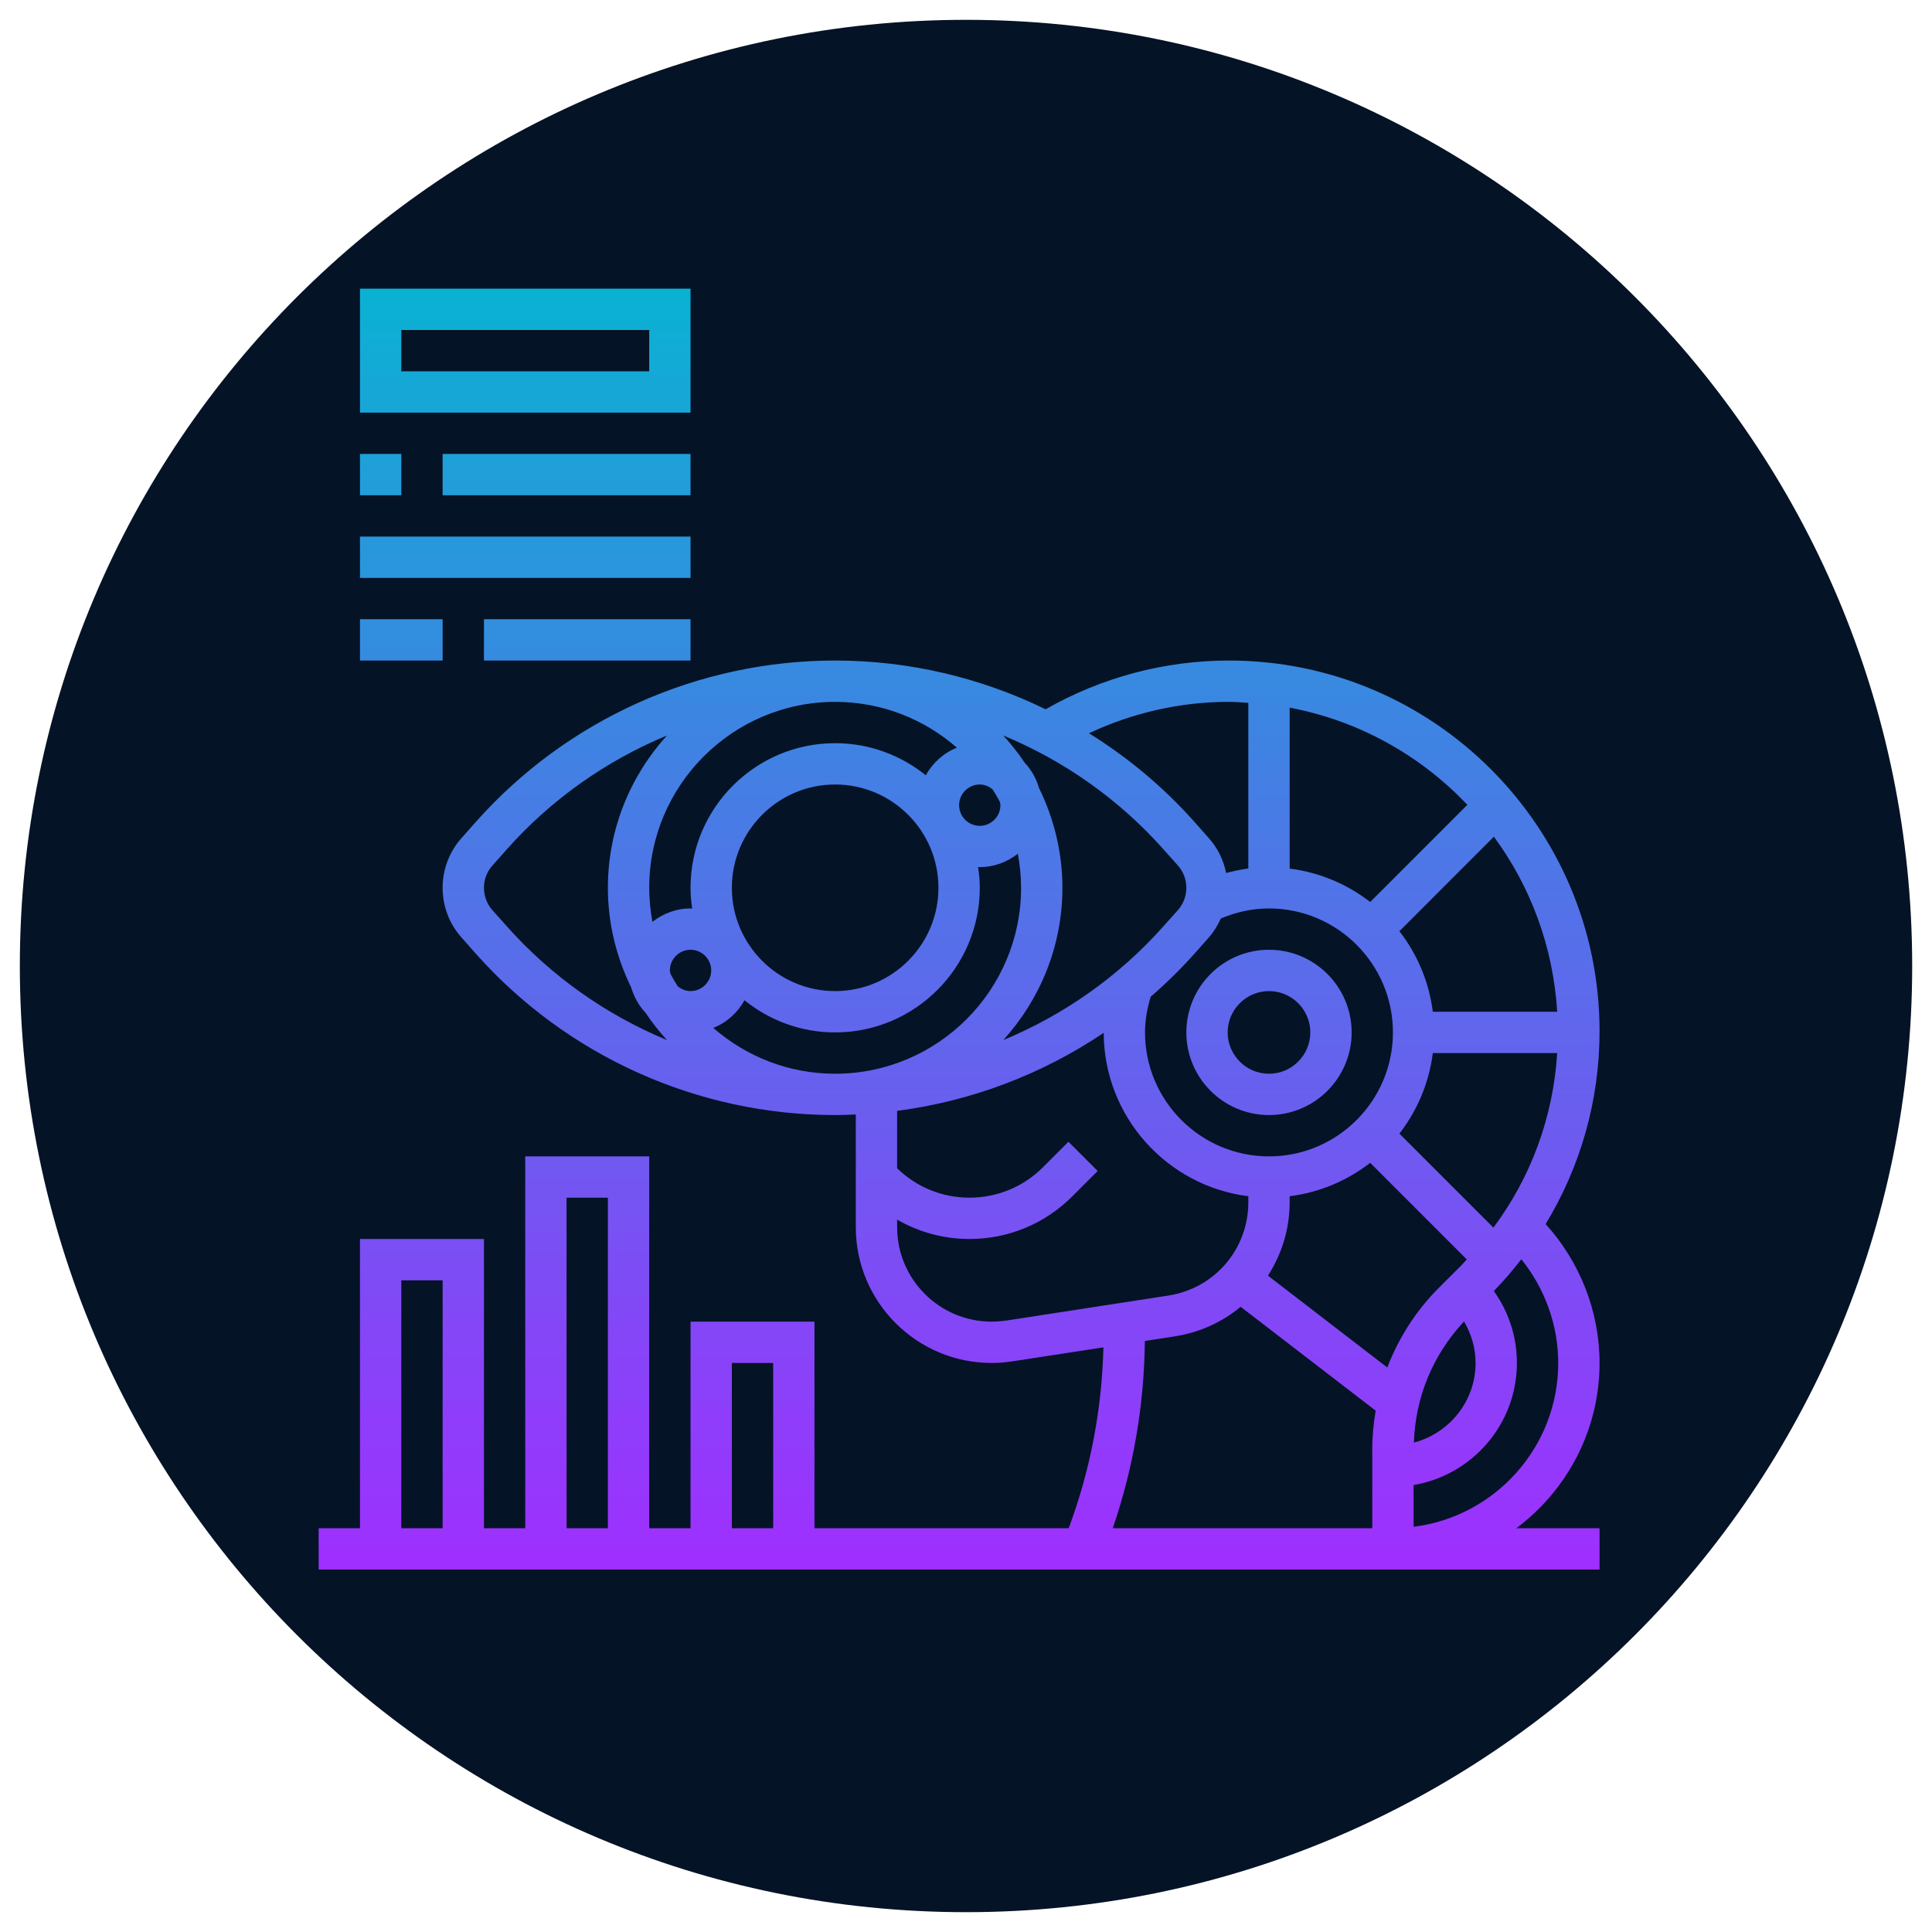 <svg xmlns="http://www.w3.org/2000/svg" xmlns:xlink="http://www.w3.org/1999/xlink" width="300" viewBox="0 0 224.88 225" height="300" preserveAspectRatio="xMidYMid meet"><defs><clipPath id="c27054da6c"><path d="M 2.25 2.309 L 222.633 2.309 L 222.633 222.691 L 2.25 222.691 Z M 2.25 2.309 " clip-rule="nonzero"></path></clipPath><clipPath id="b1c12fdb78"><path d="M 112.441 2.309 C 51.582 2.309 2.25 51.645 2.25 112.5 C 2.25 173.355 51.582 222.691 112.441 222.691 C 173.297 222.691 222.633 173.355 222.633 112.5 C 222.633 51.645 173.297 2.309 112.441 2.309 " clip-rule="nonzero"></path></clipPath><clipPath id="a865be349d"><path d="M 37.051 33.617 L 186.223 33.617 L 186.223 182.789 L 37.051 182.789 Z M 37.051 33.617 " clip-rule="nonzero"></path></clipPath><clipPath id="474765086f"><path d="M 56.301 76.926 L 56.301 72.113 L 80.359 72.113 L 80.359 76.926 Z M 41.863 72.113 L 51.488 72.113 L 51.488 76.926 L 41.863 76.926 Z M 41.863 62.492 L 80.359 62.492 L 80.359 67.301 L 41.863 67.301 Z M 51.488 57.68 L 51.488 52.867 L 80.359 52.867 L 80.359 57.68 Z M 41.863 52.867 L 46.676 52.867 L 46.676 57.68 L 41.863 57.68 Z M 75.547 43.242 L 46.676 43.242 L 46.676 38.43 L 75.547 38.43 Z M 80.359 33.617 L 41.863 33.617 L 41.863 48.055 L 80.359 48.055 Z M 181.41 158.73 C 181.41 168.531 174.051 176.625 164.566 177.809 L 164.566 172.949 C 171.383 171.793 176.598 165.871 176.598 158.73 C 176.598 155.676 175.648 152.781 173.91 150.355 C 175.055 149.18 176.117 147.941 177.113 146.652 C 179.859 150.055 181.41 154.32 181.41 158.73 Z M 46.676 149.105 L 51.488 149.105 L 51.488 177.977 L 46.676 177.977 Z M 65.922 139.48 L 70.734 139.48 L 70.734 177.977 L 65.922 177.977 Z M 85.172 158.73 L 89.984 158.73 L 89.984 177.977 L 85.172 177.977 Z M 133.27 156.172 L 136.719 155.637 C 139.66 155.188 142.285 153.965 144.426 152.188 L 160.152 164.285 C 159.906 165.73 159.754 167.199 159.754 168.703 L 159.754 177.977 L 129.531 177.977 C 131.938 170.949 133.188 163.637 133.27 156.172 Z M 117.098 153.797 C 116.543 153.871 115.977 153.918 115.422 153.918 C 109.352 153.918 104.418 148.984 104.418 142.914 L 104.418 142.039 C 106.957 143.496 109.832 144.293 112.84 144.293 C 117.359 144.293 121.609 142.535 124.805 139.34 L 127.773 136.371 L 124.371 132.969 L 121.402 135.938 C 119.117 138.223 116.074 139.48 112.84 139.48 C 109.664 139.48 106.691 138.262 104.418 136.051 L 104.418 129.371 C 113.066 128.242 121.297 125.121 128.477 120.281 C 128.508 130.055 135.855 138.129 145.32 139.312 L 145.32 140.008 C 145.32 145.477 141.391 150.055 135.988 150.883 Z M 58.957 107.867 L 57.285 105.996 C 56.648 105.281 56.301 104.352 56.301 103.391 C 56.301 102.434 56.648 101.504 57.297 100.789 L 58.957 98.918 C 64.145 93.082 70.547 88.59 77.613 85.656 C 73.355 90.355 70.734 96.57 70.734 103.391 C 70.734 107.555 71.73 111.484 73.449 115 C 73.781 116.117 74.344 117.133 75.133 117.961 C 75.875 119.086 76.711 120.129 77.613 121.125 C 70.547 118.195 64.145 113.703 58.957 107.867 Z M 143.062 81.738 C 143.824 81.738 144.566 81.812 145.32 81.852 L 145.32 101.145 C 144.445 101.258 143.582 101.445 142.734 101.672 C 142.434 100.168 141.75 98.758 140.707 97.594 L 139.043 95.715 C 135.441 91.664 131.289 88.203 126.758 85.395 C 131.844 83.008 137.398 81.738 143.062 81.738 Z M 170.828 93.73 L 159.512 105.047 C 156.852 102.98 153.637 101.598 150.133 101.156 L 150.133 82.414 C 158.203 83.93 165.387 87.988 170.828 93.73 Z M 166.805 117.828 C 166.363 114.324 164.98 111.109 162.914 108.449 L 173.918 97.441 C 178.168 103.215 180.828 110.215 181.289 117.828 Z M 162.914 132.02 C 164.98 129.359 166.363 126.145 166.805 122.641 L 181.289 122.641 C 180.828 130.066 178.262 137.059 173.863 142.969 Z M 170.441 153.898 C 171.297 155.355 171.785 157 171.785 158.73 C 171.785 163.195 168.723 166.914 164.605 168.004 C 164.766 162.715 166.824 157.754 170.441 153.898 Z M 150.133 140.008 L 150.133 139.312 C 153.637 138.871 156.852 137.488 159.512 135.422 L 170.762 146.672 C 170.555 146.879 170.387 147.105 170.18 147.312 L 167.508 149.98 C 164.832 152.66 162.82 155.824 161.504 159.258 L 147.605 148.562 C 149.191 146.09 150.133 143.168 150.133 140.008 Z M 133.949 116.078 C 135.742 114.531 137.445 112.855 139.043 111.07 L 140.707 109.191 C 141.297 108.531 141.75 107.773 142.113 106.973 C 143.902 106.211 145.789 105.797 147.727 105.797 C 155.688 105.797 162.16 112.273 162.16 120.234 C 162.16 128.195 155.688 134.672 147.727 134.672 C 139.766 134.672 133.289 128.195 133.289 120.234 C 133.289 118.832 133.535 117.453 133.949 116.078 Z M 123.668 103.391 C 123.668 99.23 122.668 95.289 120.949 91.785 C 120.621 90.668 120.059 89.652 119.27 88.824 C 118.523 87.695 117.688 86.652 116.785 85.656 C 123.855 88.59 130.254 93.082 135.441 98.918 L 137.113 100.789 C 137.754 101.504 138.102 102.434 138.102 103.391 C 138.102 104.352 137.754 105.281 137.113 105.996 L 135.441 107.867 C 130.254 113.703 123.855 118.195 116.785 121.125 C 121.043 116.43 123.668 110.215 123.668 103.391 Z M 83.008 119.707 C 84.57 119.098 85.836 117.941 86.645 116.492 C 89.531 118.824 93.207 120.234 97.199 120.234 C 106.484 120.234 114.043 112.68 114.043 103.391 C 114.043 102.566 113.969 101.758 113.844 100.969 C 113.91 100.969 113.977 100.984 114.043 100.984 C 115.723 100.984 117.246 100.387 118.477 99.426 C 118.715 100.715 118.855 102.039 118.855 103.391 C 118.855 115.336 109.137 125.047 97.199 125.047 C 91.77 125.047 86.816 123.027 83.008 119.707 Z M 85.172 103.391 C 85.172 96.758 90.566 91.363 97.199 91.363 C 103.836 91.363 109.23 96.758 109.23 103.391 C 109.23 110.027 103.836 115.422 97.199 115.422 C 90.566 115.422 85.172 110.027 85.172 103.391 Z M 80.359 115.422 C 79.785 115.422 79.277 115.195 78.863 114.859 C 78.574 114.398 78.289 113.93 78.039 113.449 C 78.008 113.297 77.953 113.168 77.953 113.016 C 77.953 111.691 79.035 110.609 80.359 110.609 C 81.684 110.609 82.766 111.691 82.766 113.016 C 82.766 114.34 81.684 115.422 80.359 115.422 Z M 116.449 93.77 C 116.449 95.094 115.367 96.176 114.043 96.176 C 112.719 96.176 111.637 95.094 111.637 93.77 C 111.637 92.441 112.719 91.363 114.043 91.363 C 114.617 91.363 115.121 91.59 115.535 91.926 C 115.828 92.387 116.109 92.855 116.363 93.336 C 116.391 93.488 116.449 93.617 116.449 93.77 Z M 75.547 103.391 C 75.547 91.457 85.266 81.738 97.199 81.738 C 102.633 81.738 107.586 83.758 111.383 87.078 C 109.832 87.688 108.562 88.844 107.754 90.289 C 104.871 87.961 101.195 86.551 97.199 86.551 C 87.914 86.551 80.359 94.105 80.359 103.391 C 80.359 104.219 80.434 105.027 80.555 105.816 C 80.488 105.816 80.426 105.797 80.359 105.797 C 78.676 105.797 77.152 106.398 75.922 107.359 C 75.688 106.07 75.547 104.746 75.547 103.391 Z M 143.062 76.926 C 135.555 76.926 128.207 78.898 121.711 82.602 C 114.156 78.918 105.789 76.926 97.199 76.926 C 81.223 76.926 65.969 83.777 55.359 95.715 L 53.695 97.594 C 52.266 99.191 51.488 101.25 51.488 103.391 C 51.488 105.535 52.266 107.594 53.695 109.191 L 55.359 111.07 C 65.969 123.008 81.223 129.859 97.199 129.859 C 98.008 129.859 98.809 129.828 99.605 129.793 L 99.605 142.914 C 99.605 151.633 106.703 158.73 115.422 158.73 C 116.223 158.73 117.031 158.664 117.828 158.543 L 128.441 156.914 C 128.27 164.133 126.918 171.211 124.398 177.977 L 94.793 177.977 L 94.793 153.918 L 80.359 153.918 L 80.359 177.977 L 75.547 177.977 L 75.547 134.672 L 61.109 134.672 L 61.109 177.977 L 56.301 177.977 L 56.301 144.293 L 41.863 144.293 L 41.863 177.977 L 37.051 177.977 L 37.051 182.789 L 186.223 182.789 L 186.223 177.977 L 176.531 177.977 C 182.395 173.59 186.223 166.605 186.223 158.73 C 186.223 152.742 183.938 146.953 179.945 142.555 C 184.004 135.863 186.223 128.176 186.223 120.082 C 186.223 96.289 166.859 76.926 143.062 76.926 Z M 147.727 115.422 C 150.375 115.422 152.539 117.582 152.539 120.234 C 152.539 122.883 150.375 125.047 147.727 125.047 C 145.074 125.047 142.914 122.883 142.914 120.234 C 142.914 117.582 145.074 115.422 147.727 115.422 Z M 147.727 129.859 C 153.035 129.859 157.352 125.543 157.352 120.234 C 157.352 114.926 153.035 110.609 147.727 110.609 C 142.414 110.609 138.102 114.926 138.102 120.234 C 138.102 125.543 142.414 129.859 147.727 129.859 Z M 147.727 129.859 " clip-rule="nonzero"></path></clipPath><clipPath id="845e531cda"><path d="M 56.301 76.926 L 56.301 72.113 L 80.359 72.113 L 80.359 76.926 Z M 41.863 72.113 L 51.488 72.113 L 51.488 76.926 L 41.863 76.926 Z M 41.863 62.492 L 80.359 62.492 L 80.359 67.301 L 41.863 67.301 Z M 51.488 57.68 L 51.488 52.867 L 80.359 52.867 L 80.359 57.68 Z M 41.863 52.867 L 46.676 52.867 L 46.676 57.68 L 41.863 57.68 Z M 75.547 43.242 L 46.676 43.242 L 46.676 38.43 L 75.547 38.43 Z M 80.359 33.617 L 41.863 33.617 L 41.863 48.055 L 80.359 48.055 Z M 181.41 158.73 C 181.41 168.531 174.051 176.625 164.566 177.809 L 164.566 172.949 C 171.383 171.793 176.598 165.871 176.598 158.73 C 176.598 155.676 175.648 152.781 173.91 150.355 C 175.055 149.18 176.117 147.941 177.113 146.652 C 179.859 150.055 181.41 154.32 181.41 158.73 Z M 46.676 149.105 L 51.488 149.105 L 51.488 177.977 L 46.676 177.977 Z M 65.922 139.48 L 70.734 139.48 L 70.734 177.977 L 65.922 177.977 Z M 85.172 158.73 L 89.984 158.73 L 89.984 177.977 L 85.172 177.977 Z M 133.27 156.172 L 136.719 155.637 C 139.66 155.188 142.285 153.965 144.426 152.188 L 160.152 164.285 C 159.906 165.73 159.754 167.199 159.754 168.703 L 159.754 177.977 L 129.531 177.977 C 131.938 170.949 133.188 163.637 133.27 156.172 Z M 117.098 153.797 C 116.543 153.871 115.977 153.918 115.422 153.918 C 109.352 153.918 104.418 148.984 104.418 142.914 L 104.418 142.039 C 106.957 143.496 109.832 144.293 112.84 144.293 C 117.359 144.293 121.609 142.535 124.805 139.34 L 127.773 136.371 L 124.371 132.969 L 121.402 135.938 C 119.117 138.223 116.074 139.48 112.84 139.48 C 109.664 139.48 106.691 138.262 104.418 136.051 L 104.418 129.371 C 113.066 128.242 121.297 125.121 128.477 120.281 C 128.508 130.055 135.855 138.129 145.32 139.312 L 145.32 140.008 C 145.32 145.477 141.391 150.055 135.988 150.883 Z M 58.957 107.867 L 57.285 105.996 C 56.648 105.281 56.301 104.352 56.301 103.391 C 56.301 102.434 56.648 101.504 57.297 100.789 L 58.957 98.918 C 64.145 93.082 70.547 88.59 77.613 85.656 C 73.355 90.355 70.734 96.57 70.734 103.391 C 70.734 107.555 71.73 111.484 73.449 115 C 73.781 116.117 74.344 117.133 75.133 117.961 C 75.875 119.086 76.711 120.129 77.613 121.125 C 70.547 118.195 64.145 113.703 58.957 107.867 Z M 143.062 81.738 C 143.824 81.738 144.566 81.812 145.32 81.852 L 145.32 101.145 C 144.445 101.258 143.582 101.445 142.734 101.672 C 142.434 100.168 141.75 98.758 140.707 97.594 L 139.043 95.715 C 135.441 91.664 131.289 88.203 126.758 85.395 C 131.844 83.008 137.398 81.738 143.062 81.738 Z M 170.828 93.73 L 159.512 105.047 C 156.852 102.98 153.637 101.598 150.133 101.156 L 150.133 82.414 C 158.203 83.93 165.387 87.988 170.828 93.73 Z M 166.805 117.828 C 166.363 114.324 164.98 111.109 162.914 108.449 L 173.918 97.441 C 178.168 103.215 180.828 110.215 181.289 117.828 Z M 162.914 132.02 C 164.98 129.359 166.363 126.145 166.805 122.641 L 181.289 122.641 C 180.828 130.066 178.262 137.059 173.863 142.969 Z M 170.441 153.898 C 171.297 155.355 171.785 157 171.785 158.73 C 171.785 163.195 168.723 166.914 164.605 168.004 C 164.766 162.715 166.824 157.754 170.441 153.898 Z M 150.133 140.008 L 150.133 139.312 C 153.637 138.871 156.852 137.488 159.512 135.422 L 170.762 146.672 C 170.555 146.879 170.387 147.105 170.18 147.312 L 167.508 149.98 C 164.832 152.66 162.82 155.824 161.504 159.258 L 147.605 148.562 C 149.191 146.09 150.133 143.168 150.133 140.008 Z M 133.949 116.078 C 135.742 114.531 137.445 112.855 139.043 111.07 L 140.707 109.191 C 141.297 108.531 141.75 107.773 142.113 106.973 C 143.902 106.211 145.789 105.797 147.727 105.797 C 155.688 105.797 162.16 112.273 162.16 120.234 C 162.16 128.195 155.688 134.672 147.727 134.672 C 139.766 134.672 133.289 128.195 133.289 120.234 C 133.289 118.832 133.535 117.453 133.949 116.078 Z M 123.668 103.391 C 123.668 99.23 122.668 95.289 120.949 91.785 C 120.621 90.668 120.059 89.652 119.27 88.824 C 118.523 87.695 117.688 86.652 116.785 85.656 C 123.855 88.59 130.254 93.082 135.441 98.918 L 137.113 100.789 C 137.754 101.504 138.102 102.434 138.102 103.391 C 138.102 104.352 137.754 105.281 137.113 105.996 L 135.441 107.867 C 130.254 113.703 123.855 118.195 116.785 121.125 C 121.043 116.43 123.668 110.215 123.668 103.391 Z M 83.008 119.707 C 84.57 119.098 85.836 117.941 86.645 116.492 C 89.531 118.824 93.207 120.234 97.199 120.234 C 106.484 120.234 114.043 112.68 114.043 103.391 C 114.043 102.566 113.969 101.758 113.844 100.969 C 113.91 100.969 113.977 100.984 114.043 100.984 C 115.723 100.984 117.246 100.387 118.477 99.426 C 118.715 100.715 118.855 102.039 118.855 103.391 C 118.855 115.336 109.137 125.047 97.199 125.047 C 91.77 125.047 86.816 123.027 83.008 119.707 Z M 85.172 103.391 C 85.172 96.758 90.566 91.363 97.199 91.363 C 103.836 91.363 109.23 96.758 109.23 103.391 C 109.23 110.027 103.836 115.422 97.199 115.422 C 90.566 115.422 85.172 110.027 85.172 103.391 Z M 80.359 115.422 C 79.785 115.422 79.277 115.195 78.863 114.859 C 78.574 114.398 78.289 113.93 78.039 113.449 C 78.008 113.297 77.953 113.168 77.953 113.016 C 77.953 111.691 79.035 110.609 80.359 110.609 C 81.684 110.609 82.766 111.691 82.766 113.016 C 82.766 114.34 81.684 115.422 80.359 115.422 Z M 116.449 93.77 C 116.449 95.094 115.367 96.176 114.043 96.176 C 112.719 96.176 111.637 95.094 111.637 93.77 C 111.637 92.441 112.719 91.363 114.043 91.363 C 114.617 91.363 115.121 91.59 115.535 91.926 C 115.828 92.387 116.109 92.855 116.363 93.336 C 116.391 93.488 116.449 93.617 116.449 93.77 Z M 75.547 103.391 C 75.547 91.457 85.266 81.738 97.199 81.738 C 102.633 81.738 107.586 83.758 111.383 87.078 C 109.832 87.688 108.562 88.844 107.754 90.289 C 104.871 87.961 101.195 86.551 97.199 86.551 C 87.914 86.551 80.359 94.105 80.359 103.391 C 80.359 104.219 80.434 105.027 80.555 105.816 C 80.488 105.816 80.426 105.797 80.359 105.797 C 78.676 105.797 77.152 106.398 75.922 107.359 C 75.688 106.07 75.547 104.746 75.547 103.391 Z M 143.062 76.926 C 135.555 76.926 128.207 78.898 121.711 82.602 C 114.156 78.918 105.789 76.926 97.199 76.926 C 81.223 76.926 65.969 83.777 55.359 95.715 L 53.695 97.594 C 52.266 99.191 51.488 101.25 51.488 103.391 C 51.488 105.535 52.266 107.594 53.695 109.191 L 55.359 111.07 C 65.969 123.008 81.223 129.859 97.199 129.859 C 98.008 129.859 98.809 129.828 99.605 129.793 L 99.605 142.914 C 99.605 151.633 106.703 158.73 115.422 158.73 C 116.223 158.73 117.031 158.664 117.828 158.543 L 128.441 156.914 C 128.27 164.133 126.918 171.211 124.398 177.977 L 94.793 177.977 L 94.793 153.918 L 80.359 153.918 L 80.359 177.977 L 75.547 177.977 L 75.547 134.672 L 61.109 134.672 L 61.109 177.977 L 56.301 177.977 L 56.301 144.293 L 41.863 144.293 L 41.863 177.977 L 37.051 177.977 L 37.051 182.789 L 186.223 182.789 L 186.223 177.977 L 176.531 177.977 C 182.395 173.59 186.223 166.605 186.223 158.73 C 186.223 152.742 183.938 146.953 179.945 142.555 C 184.004 135.863 186.223 128.176 186.223 120.082 C 186.223 96.289 166.859 76.926 143.062 76.926 Z M 147.727 115.422 C 150.375 115.422 152.539 117.582 152.539 120.234 C 152.539 122.883 150.375 125.047 147.727 125.047 C 145.074 125.047 142.914 122.883 142.914 120.234 C 142.914 117.582 145.074 115.422 147.727 115.422 Z M 147.727 129.859 C 153.035 129.859 157.352 125.543 157.352 120.234 C 157.352 114.926 153.035 110.609 147.727 110.609 C 142.414 110.609 138.102 114.926 138.102 120.234 C 138.102 125.543 142.414 129.859 147.727 129.859 " clip-rule="nonzero"></path></clipPath><linearGradient x1="0" gradientTransform="matrix(0, -149.17, 149.17, 0, 111.636, 182.789)" y1="0" x2="1" gradientUnits="userSpaceOnUse" y2="0" id="b62a403006"><stop stop-opacity="1" stop-color="rgb(62.399%, 18.399%, 100%)" offset="0"></stop><stop stop-opacity="1" stop-color="rgb(62.199%, 18.599%, 100%)" offset="0.004"></stop><stop stop-opacity="1" stop-color="rgb(62%, 18.799%, 100%)" offset="0.008"></stop><stop stop-opacity="1" stop-color="rgb(61.8%, 18.999%, 99.799%)" offset="0.012"></stop><stop stop-opacity="1" stop-color="rgb(61.6%, 19.199%, 99.599%)" offset="0.016"></stop><stop stop-opacity="1" stop-color="rgb(61.377%, 19.42%, 99.599%)" offset="0.02"></stop><stop stop-opacity="1" stop-color="rgb(61.156%, 19.643%, 99.599%)" offset="0.023"></stop><stop stop-opacity="1" stop-color="rgb(60.777%, 19.833%, 99.586%)" offset="0.027"></stop><stop stop-opacity="1" stop-color="rgb(60.399%, 20.024%, 99.574%)" offset="0.031"></stop><stop stop-opacity="1" stop-color="rgb(60.199%, 20.215%, 99.387%)" offset="0.035"></stop><stop stop-opacity="1" stop-color="rgb(59.999%, 20.406%, 99.199%)" offset="0.039"></stop><stop stop-opacity="1" stop-color="rgb(59.805%, 20.602%, 99.199%)" offset="0.043"></stop><stop stop-opacity="1" stop-color="rgb(59.612%, 20.799%, 99.199%)" offset="0.047"></stop><stop stop-opacity="1" stop-color="rgb(59.406%, 20.999%, 99.199%)" offset="0.051"></stop><stop stop-opacity="1" stop-color="rgb(59.2%, 21.199%, 99.199%)" offset="0.055"></stop><stop stop-opacity="1" stop-color="rgb(59%, 21.399%, 98.999%)" offset="0.059"></stop><stop stop-opacity="1" stop-color="rgb(58.8%, 21.599%, 98.799%)" offset="0.062"></stop><stop stop-opacity="1" stop-color="rgb(58.583%, 21.814%, 98.799%)" offset="0.066"></stop><stop stop-opacity="1" stop-color="rgb(58.368%, 22.031%, 98.799%)" offset="0.07"></stop><stop stop-opacity="1" stop-color="rgb(57.983%, 22.22%, 98.793%)" offset="0.074"></stop><stop stop-opacity="1" stop-color="rgb(57.599%, 22.409%, 98.787%)" offset="0.078"></stop><stop stop-opacity="1" stop-color="rgb(57.451%, 22.554%, 98.593%)" offset="0.086"></stop><stop stop-opacity="1" stop-color="rgb(57.114%, 22.899%, 98.399%)" offset="0.09"></stop><stop stop-opacity="1" stop-color="rgb(56.924%, 23.099%, 98.399%)" offset="0.094"></stop><stop stop-opacity="1" stop-color="rgb(56.734%, 23.299%, 98.399%)" offset="0.098"></stop><stop stop-opacity="1" stop-color="rgb(56.543%, 23.499%, 98.399%)" offset="0.102"></stop><stop stop-opacity="1" stop-color="rgb(56.302%, 23.717%, 98.199%)" offset="0.105"></stop><stop stop-opacity="1" stop-color="rgb(56.062%, 23.936%, 98%)" offset="0.109"></stop><stop stop-opacity="1" stop-color="rgb(55.872%, 24.127%, 98%)" offset="0.117"></stop><stop stop-opacity="1" stop-color="rgb(55.29%, 24.509%, 97.8%)" offset="0.121"></stop><stop stop-opacity="1" stop-color="rgb(54.9%, 24.699%, 97.6%)" offset="0.125"></stop><stop stop-opacity="1" stop-color="rgb(54.709%, 24.899%, 97.6%)" offset="0.129"></stop><stop stop-opacity="1" stop-color="rgb(54.518%, 25.099%, 97.6%)" offset="0.133"></stop><stop stop-opacity="1" stop-color="rgb(54.327%, 25.299%, 97.6%)" offset="0.137"></stop><stop stop-opacity="1" stop-color="rgb(54.137%, 25.499%, 97.6%)" offset="0.141"></stop><stop stop-opacity="1" stop-color="rgb(53.896%, 25.72%, 97.449%)" offset="0.145"></stop><stop stop-opacity="1" stop-color="rgb(53.656%, 25.943%, 97.299%)" offset="0.148"></stop><stop stop-opacity="1" stop-color="rgb(53.465%, 26.134%, 97.299%)" offset="0.156"></stop><stop stop-opacity="1" stop-color="rgb(53.084%, 26.515%, 97.299%)" offset="0.164"></stop><stop stop-opacity="1" stop-color="rgb(52.696%, 26.903%, 97.105%)" offset="0.168"></stop><stop stop-opacity="1" stop-color="rgb(52.499%, 27.1%, 96.912%)" offset="0.172"></stop><stop stop-opacity="1" stop-color="rgb(52.165%, 27.299%, 96.906%)" offset="0.176"></stop><stop stop-opacity="1" stop-color="rgb(51.831%, 27.499%, 96.899%)" offset="0.18"></stop><stop stop-opacity="1" stop-color="rgb(51.64%, 27.649%, 96.899%)" offset="0.188"></stop><stop stop-opacity="1" stop-color="rgb(51.224%, 28.015%, 96.7%)" offset="0.191"></stop><stop stop-opacity="1" stop-color="rgb(50.999%, 28.23%, 96.5%)" offset="0.195"></stop><stop stop-opacity="1" stop-color="rgb(50.793%, 28.421%, 96.5%)" offset="0.199"></stop><stop stop-opacity="1" stop-color="rgb(50.587%, 28.612%, 96.5%)" offset="0.203"></stop><stop stop-opacity="1" stop-color="rgb(50.394%, 28.806%, 96.5%)" offset="0.211"></stop><stop stop-opacity="1" stop-color="rgb(49.998%, 29.199%, 96.312%)" offset="0.215"></stop><stop stop-opacity="1" stop-color="rgb(49.799%, 29.399%, 96.124%)" offset="0.219"></stop><stop stop-opacity="1" stop-color="rgb(49.42%, 29.599%, 96.112%)" offset="0.223"></stop><stop stop-opacity="1" stop-color="rgb(49.043%, 29.799%, 96.1%)" offset="0.227"></stop><stop stop-opacity="1" stop-color="rgb(48.82%, 30.017%, 96.1%)" offset="0.23"></stop><stop stop-opacity="1" stop-color="rgb(48.599%, 30.237%, 96.1%)" offset="0.234"></stop><stop stop-opacity="1" stop-color="rgb(48.399%, 30.428%, 95.898%)" offset="0.238"></stop><stop stop-opacity="1" stop-color="rgb(48.199%, 30.618%, 95.699%)" offset="0.242"></stop><stop stop-opacity="1" stop-color="rgb(48%, 30.809%, 95.699%)" offset="0.246"></stop><stop stop-opacity="1" stop-color="rgb(47.8%, 31%, 95.699%)" offset="0.25"></stop><stop stop-opacity="1" stop-color="rgb(47.649%, 31.39%, 95.699%)" offset="0.254"></stop><stop stop-opacity="1" stop-color="rgb(47.499%, 31.781%, 95.699%)" offset="0.258"></stop><stop stop-opacity="1" stop-color="rgb(47.299%, 31.972%, 95.499%)" offset="0.262"></stop><stop stop-opacity="1" stop-color="rgb(47.099%, 32.162%, 95.299%)" offset="0.266"></stop><stop stop-opacity="1" stop-color="rgb(46.877%, 32.33%, 95.299%)" offset="0.27"></stop><stop stop-opacity="1" stop-color="rgb(46.655%, 32.5%, 95.299%)" offset="0.273"></stop><stop stop-opacity="1" stop-color="rgb(46.277%, 32.7%, 95.287%)" offset="0.277"></stop><stop stop-opacity="1" stop-color="rgb(45.9%, 32.899%, 95.274%)" offset="0.281"></stop><stop stop-opacity="1" stop-color="rgb(45.699%, 33.099%, 95.087%)" offset="0.285"></stop><stop stop-opacity="1" stop-color="rgb(45.499%, 33.299%, 94.899%)" offset="0.289"></stop><stop stop-opacity="1" stop-color="rgb(45.305%, 33.493%, 94.899%)" offset="0.297"></stop><stop stop-opacity="1" stop-color="rgb(44.905%, 33.878%, 94.899%)" offset="0.301"></stop><stop stop-opacity="1" stop-color="rgb(44.699%, 34.068%, 94.899%)" offset="0.305"></stop><stop stop-opacity="1" stop-color="rgb(44.499%, 34.259%, 94.699%)" offset="0.309"></stop><stop stop-opacity="1" stop-color="rgb(44.299%, 34.45%, 94.499%)" offset="0.312"></stop><stop stop-opacity="1" stop-color="rgb(44.083%, 34.674%, 94.499%)" offset="0.316"></stop><stop stop-opacity="1" stop-color="rgb(43.867%, 34.9%, 94.499%)" offset="0.32"></stop><stop stop-opacity="1" stop-color="rgb(43.483%, 35.1%, 94.493%)" offset="0.324"></stop><stop stop-opacity="1" stop-color="rgb(43.1%, 35.3%, 94.487%)" offset="0.328"></stop><stop stop-opacity="1" stop-color="rgb(42.902%, 35.497%, 94.293%)" offset="0.332"></stop><stop stop-opacity="1" stop-color="rgb(42.705%, 35.693%, 94.099%)" offset="0.336"></stop><stop stop-opacity="1" stop-color="rgb(42.561%, 35.884%, 94.099%)" offset="0.344"></stop><stop stop-opacity="1" stop-color="rgb(42.23%, 36.264%, 94.099%)" offset="0.352"></stop><stop stop-opacity="1" stop-color="rgb(41.801%, 36.676%, 93.9%)" offset="0.355"></stop><stop stop-opacity="1" stop-color="rgb(41.562%, 36.899%, 93.7%)" offset="0.359"></stop><stop stop-opacity="1" stop-color="rgb(41.371%, 37.099%, 93.7%)" offset="0.363"></stop><stop stop-opacity="1" stop-color="rgb(41.18%, 37.299%, 93.7%)" offset="0.367"></stop><stop stop-opacity="1" stop-color="rgb(40.79%, 37.448%, 93.5%)" offset="0.371"></stop><stop stop-opacity="1" stop-color="rgb(40.399%, 37.599%, 93.3%)" offset="0.375"></stop><stop stop-opacity="1" stop-color="rgb(40.208%, 37.79%, 93.3%)" offset="0.383"></stop><stop stop-opacity="1" stop-color="rgb(39.827%, 38.171%, 93.3%)" offset="0.391"></stop><stop stop-opacity="1" stop-color="rgb(39.395%, 38.58%, 93.098%)" offset="0.395"></stop><stop stop-opacity="1" stop-color="rgb(39.156%, 38.799%, 92.899%)" offset="0.398"></stop><stop stop-opacity="1" stop-color="rgb(38.965%, 38.998%, 92.899%)" offset="0.402"></stop><stop stop-opacity="1" stop-color="rgb(38.774%, 39.2%, 92.899%)" offset="0.406"></stop><stop stop-opacity="1" stop-color="rgb(38.583%, 39.4%, 92.899%)" offset="0.41"></stop><stop stop-opacity="1" stop-color="rgb(38.393%, 39.6%, 92.899%)" offset="0.414"></stop><stop stop-opacity="1" stop-color="rgb(38.196%, 39.793%, 92.705%)" offset="0.418"></stop><stop stop-opacity="1" stop-color="rgb(37.999%, 39.987%, 92.511%)" offset="0.422"></stop><stop stop-opacity="1" stop-color="rgb(37.66%, 40.178%, 92.505%)" offset="0.426"></stop><stop stop-opacity="1" stop-color="rgb(37.323%, 40.369%, 92.499%)" offset="0.43"></stop><stop stop-opacity="1" stop-color="rgb(37.135%, 40.558%, 92.499%)" offset="0.438"></stop><stop stop-opacity="1" stop-color="rgb(36.723%, 40.973%, 92.349%)" offset="0.441"></stop><stop stop-opacity="1" stop-color="rgb(36.499%, 41.199%, 92.2%)" offset="0.445"></stop><stop stop-opacity="1" stop-color="rgb(36.293%, 41.399%, 92.2%)" offset="0.449"></stop><stop stop-opacity="1" stop-color="rgb(36.087%, 41.599%, 92.2%)" offset="0.453"></stop><stop stop-opacity="1" stop-color="rgb(35.893%, 41.795%, 92.2%)" offset="0.457"></stop><stop stop-opacity="1" stop-color="rgb(35.699%, 41.994%, 92.2%)" offset="0.461"></stop><stop stop-opacity="1" stop-color="rgb(35.5%, 42.183%, 92.012%)" offset="0.465"></stop><stop stop-opacity="1" stop-color="rgb(35.3%, 42.374%, 91.824%)" offset="0.469"></stop><stop stop-opacity="1" stop-color="rgb(34.921%, 42.52%, 91.812%)" offset="0.473"></stop><stop stop-opacity="1" stop-color="rgb(34.543%, 42.667%, 91.8%)" offset="0.477"></stop><stop stop-opacity="1" stop-color="rgb(34.32%, 42.883%, 91.8%)" offset="0.48"></stop><stop stop-opacity="1" stop-color="rgb(34.099%, 43.1%, 91.8%)" offset="0.484"></stop><stop stop-opacity="1" stop-color="rgb(33.899%, 43.3%, 91.599%)" offset="0.488"></stop><stop stop-opacity="1" stop-color="rgb(33.699%, 43.5%, 91.399%)" offset="0.492"></stop><stop stop-opacity="1" stop-color="rgb(33.499%, 43.7%, 91.399%)" offset="0.496"></stop><stop stop-opacity="1" stop-color="rgb(33.299%, 43.9%, 91.399%)" offset="0.5"></stop><stop stop-opacity="1" stop-color="rgb(33.099%, 44.099%, 91.399%)" offset="0.504"></stop><stop stop-opacity="1" stop-color="rgb(32.899%, 44.299%, 91.399%)" offset="0.508"></stop><stop stop-opacity="1" stop-color="rgb(32.7%, 44.499%, 91.199%)" offset="0.512"></stop><stop stop-opacity="1" stop-color="rgb(32.5%, 44.699%, 90.999%)" offset="0.516"></stop><stop stop-opacity="1" stop-color="rgb(32.327%, 44.92%, 90.999%)" offset="0.52"></stop><stop stop-opacity="1" stop-color="rgb(32.155%, 45.143%, 90.999%)" offset="0.523"></stop><stop stop-opacity="1" stop-color="rgb(31.776%, 45.334%, 90.987%)" offset="0.527"></stop><stop stop-opacity="1" stop-color="rgb(31.4%, 45.525%, 90.974%)" offset="0.531"></stop><stop stop-opacity="1" stop-color="rgb(31.2%, 45.715%, 90.787%)" offset="0.535"></stop><stop stop-opacity="1" stop-color="rgb(31%, 45.906%, 90.599%)" offset="0.539"></stop><stop stop-opacity="1" stop-color="rgb(30.806%, 46.103%, 90.599%)" offset="0.543"></stop><stop stop-opacity="1" stop-color="rgb(30.612%, 46.3%, 90.599%)" offset="0.547"></stop><stop stop-opacity="1" stop-color="rgb(30.405%, 46.5%, 90.599%)" offset="0.551"></stop><stop stop-opacity="1" stop-color="rgb(30.199%, 46.7%, 90.599%)" offset="0.555"></stop><stop stop-opacity="1" stop-color="rgb(29.999%, 46.899%, 90.399%)" offset="0.559"></stop><stop stop-opacity="1" stop-color="rgb(29.799%, 47.099%, 90.199%)" offset="0.562"></stop><stop stop-opacity="1" stop-color="rgb(29.584%, 47.31%, 90.199%)" offset="0.566"></stop><stop stop-opacity="1" stop-color="rgb(29.369%, 47.522%, 90.199%)" offset="0.57"></stop><stop stop-opacity="1" stop-color="rgb(28.984%, 47.667%, 90.193%)" offset="0.574"></stop><stop stop-opacity="1" stop-color="rgb(28.6%, 47.812%, 90.187%)" offset="0.578"></stop><stop stop-opacity="1" stop-color="rgb(28.403%, 48.006%, 89.993%)" offset="0.582"></stop><stop stop-opacity="1" stop-color="rgb(28.206%, 48.199%, 89.799%)" offset="0.586"></stop><stop stop-opacity="1" stop-color="rgb(28.015%, 48.399%, 89.799%)" offset="0.59"></stop><stop stop-opacity="1" stop-color="rgb(27.824%, 48.599%, 89.799%)" offset="0.594"></stop><stop stop-opacity="1" stop-color="rgb(27.678%, 48.799%, 89.799%)" offset="0.598"></stop><stop stop-opacity="1" stop-color="rgb(27.531%, 48.999%, 89.799%)" offset="0.602"></stop><stop stop-opacity="1" stop-color="rgb(27.296%, 49.217%, 89.6%)" offset="0.605"></stop><stop stop-opacity="1" stop-color="rgb(27.061%, 49.437%, 89.4%)" offset="0.609"></stop><stop stop-opacity="1" stop-color="rgb(26.871%, 49.628%, 89.4%)" offset="0.617"></stop><stop stop-opacity="1" stop-color="rgb(26.289%, 50.009%, 89.2%)" offset="0.621"></stop><stop stop-opacity="1" stop-color="rgb(25.899%, 50.2%, 89%)" offset="0.625"></stop><stop stop-opacity="1" stop-color="rgb(25.708%, 50.4%, 89%)" offset="0.629"></stop><stop stop-opacity="1" stop-color="rgb(25.517%, 50.6%, 89%)" offset="0.633"></stop><stop stop-opacity="1" stop-color="rgb(25.327%, 50.8%, 89%)" offset="0.637"></stop><stop stop-opacity="1" stop-color="rgb(25.137%, 50.999%, 89%)" offset="0.641"></stop><stop stop-opacity="1" stop-color="rgb(24.896%, 51.221%, 88.799%)" offset="0.645"></stop><stop stop-opacity="1" stop-color="rgb(24.655%, 51.443%, 88.599%)" offset="0.648"></stop><stop stop-opacity="1" stop-color="rgb(24.464%, 51.634%, 88.599%)" offset="0.656"></stop><stop stop-opacity="1" stop-color="rgb(24.083%, 52.014%, 88.599%)" offset="0.664"></stop><stop stop-opacity="1" stop-color="rgb(23.695%, 52.351%, 88.405%)" offset="0.668"></stop><stop stop-opacity="1" stop-color="rgb(23.499%, 52.499%, 88.211%)" offset="0.672"></stop><stop stop-opacity="1" stop-color="rgb(23.114%, 52.699%, 88.205%)" offset="0.676"></stop><stop stop-opacity="1" stop-color="rgb(22.731%, 52.899%, 88.199%)" offset="0.68"></stop><stop stop-opacity="1" stop-color="rgb(22.583%, 53.099%, 88.199%)" offset="0.684"></stop><stop stop-opacity="1" stop-color="rgb(22.437%, 53.299%, 88.199%)" offset="0.688"></stop><stop stop-opacity="1" stop-color="rgb(22.217%, 53.514%, 87.999%)" offset="0.691"></stop><stop stop-opacity="1" stop-color="rgb(21.999%, 53.731%, 87.799%)" offset="0.695"></stop><stop stop-opacity="1" stop-color="rgb(21.793%, 53.922%, 87.799%)" offset="0.699"></stop><stop stop-opacity="1" stop-color="rgb(21.587%, 54.112%, 87.799%)" offset="0.703"></stop><stop stop-opacity="1" stop-color="rgb(21.393%, 54.306%, 87.799%)" offset="0.711"></stop><stop stop-opacity="1" stop-color="rgb(20.999%, 54.7%, 87.659%)" offset="0.715"></stop><stop stop-opacity="1" stop-color="rgb(20.799%, 54.9%, 87.518%)" offset="0.719"></stop><stop stop-opacity="1" stop-color="rgb(20.421%, 55.099%, 87.509%)" offset="0.723"></stop><stop stop-opacity="1" stop-color="rgb(20.042%, 55.299%, 87.5%)" offset="0.727"></stop><stop stop-opacity="1" stop-color="rgb(19.821%, 55.518%, 87.5%)" offset="0.73"></stop><stop stop-opacity="1" stop-color="rgb(19.6%, 55.737%, 87.5%)" offset="0.734"></stop><stop stop-opacity="1" stop-color="rgb(19.398%, 55.927%, 87.299%)" offset="0.738"></stop><stop stop-opacity="1" stop-color="rgb(19.199%, 56.117%, 87.099%)" offset="0.742"></stop><stop stop-opacity="1" stop-color="rgb(18.999%, 56.308%, 87.099%)" offset="0.746"></stop><stop stop-opacity="1" stop-color="rgb(18.799%, 56.499%, 87.099%)" offset="0.75"></stop><stop stop-opacity="1" stop-color="rgb(18.599%, 56.889%, 87.099%)" offset="0.754"></stop><stop stop-opacity="1" stop-color="rgb(18.399%, 57.28%, 87.099%)" offset="0.758"></stop><stop stop-opacity="1" stop-color="rgb(18.199%, 57.425%, 86.899%)" offset="0.762"></stop><stop stop-opacity="1" stop-color="rgb(17.999%, 57.571%, 86.699%)" offset="0.766"></stop><stop stop-opacity="1" stop-color="rgb(17.783%, 57.785%, 86.699%)" offset="0.77"></stop><stop stop-opacity="1" stop-color="rgb(17.566%, 57.999%, 86.699%)" offset="0.773"></stop><stop stop-opacity="1" stop-color="rgb(17.232%, 58.199%, 86.687%)" offset="0.777"></stop><stop stop-opacity="1" stop-color="rgb(16.899%, 58.4%, 86.674%)" offset="0.781"></stop><stop stop-opacity="1" stop-color="rgb(16.699%, 58.6%, 86.487%)" offset="0.785"></stop><stop stop-opacity="1" stop-color="rgb(16.499%, 58.8%, 86.299%)" offset="0.789"></stop><stop stop-opacity="1" stop-color="rgb(16.306%, 58.994%, 86.299%)" offset="0.797"></stop><stop stop-opacity="1" stop-color="rgb(15.906%, 59.377%, 86.299%)" offset="0.801"></stop><stop stop-opacity="1" stop-color="rgb(15.7%, 59.567%, 86.299%)" offset="0.805"></stop><stop stop-opacity="1" stop-color="rgb(15.5%, 59.758%, 86.099%)" offset="0.809"></stop><stop stop-opacity="1" stop-color="rgb(15.3%, 59.949%, 85.899%)" offset="0.812"></stop><stop stop-opacity="1" stop-color="rgb(15.083%, 60.173%, 85.899%)" offset="0.816"></stop><stop stop-opacity="1" stop-color="rgb(14.868%, 60.399%, 85.899%)" offset="0.82"></stop><stop stop-opacity="1" stop-color="rgb(14.484%, 60.599%, 85.893%)" offset="0.824"></stop><stop stop-opacity="1" stop-color="rgb(14.099%, 60.799%, 85.887%)" offset="0.828"></stop><stop stop-opacity="1" stop-color="rgb(13.902%, 60.995%, 85.693%)" offset="0.832"></stop><stop stop-opacity="1" stop-color="rgb(13.705%, 61.192%, 85.5%)" offset="0.836"></stop><stop stop-opacity="1" stop-color="rgb(13.515%, 61.383%, 85.5%)" offset="0.844"></stop><stop stop-opacity="1" stop-color="rgb(13.133%, 61.765%, 85.5%)" offset="0.852"></stop><stop stop-opacity="1" stop-color="rgb(12.706%, 62.177%, 85.3%)" offset="0.855"></stop><stop stop-opacity="1" stop-color="rgb(12.471%, 62.399%, 85.1%)" offset="0.859"></stop><stop stop-opacity="1" stop-color="rgb(12.326%, 62.549%, 85.1%)" offset="0.867"></stop><stop stop-opacity="1" stop-color="rgb(11.79%, 62.9%, 84.898%)" offset="0.871"></stop><stop stop-opacity="1" stop-color="rgb(11.4%, 63.1%, 84.698%)" offset="0.875"></stop><stop stop-opacity="1" stop-color="rgb(11.209%, 63.29%, 84.698%)" offset="0.883"></stop><stop stop-opacity="1" stop-color="rgb(10.828%, 63.67%, 84.698%)" offset="0.891"></stop><stop stop-opacity="1" stop-color="rgb(10.396%, 64.079%, 84.499%)" offset="0.895"></stop><stop stop-opacity="1" stop-color="rgb(10.156%, 64.299%, 84.299%)" offset="0.898"></stop><stop stop-opacity="1" stop-color="rgb(9.966%, 64.499%, 84.299%)" offset="0.902"></stop><stop stop-opacity="1" stop-color="rgb(9.775%, 64.699%, 84.299%)" offset="0.906"></stop><stop stop-opacity="1" stop-color="rgb(9.584%, 64.899%, 84.299%)" offset="0.91"></stop><stop stop-opacity="1" stop-color="rgb(9.393%, 65.099%, 84.299%)" offset="0.914"></stop><stop stop-opacity="1" stop-color="rgb(9.196%, 65.292%, 84.105%)" offset="0.918"></stop><stop stop-opacity="1" stop-color="rgb(9%, 65.486%, 83.911%)" offset="0.922"></stop><stop stop-opacity="1" stop-color="rgb(8.615%, 65.677%, 83.905%)" offset="0.926"></stop><stop stop-opacity="1" stop-color="rgb(8.231%, 65.868%, 83.899%)" offset="0.93"></stop><stop stop-opacity="1" stop-color="rgb(8.04%, 66.058%, 83.899%)" offset="0.938"></stop><stop stop-opacity="1" stop-color="rgb(7.674%, 66.473%, 83.699%)" offset="0.941"></stop><stop stop-opacity="1" stop-color="rgb(7.5%, 66.699%, 83.499%)" offset="0.945"></stop><stop stop-opacity="1" stop-color="rgb(7.292%, 66.899%, 83.499%)" offset="0.949"></stop><stop stop-opacity="1" stop-color="rgb(7.086%, 67.099%, 83.499%)" offset="0.953"></stop><stop stop-opacity="1" stop-color="rgb(6.892%, 67.296%, 83.499%)" offset="0.957"></stop><stop stop-opacity="1" stop-color="rgb(6.699%, 67.493%, 83.499%)" offset="0.961"></stop><stop stop-opacity="1" stop-color="rgb(6.499%, 67.636%, 83.311%)" offset="0.965"></stop><stop stop-opacity="1" stop-color="rgb(6.299%, 67.781%, 83.124%)" offset="0.969"></stop><stop stop-opacity="1" stop-color="rgb(5.92%, 67.967%, 83.112%)" offset="0.973"></stop><stop stop-opacity="1" stop-color="rgb(5.544%, 68.155%, 83.099%)" offset="0.977"></stop><stop stop-opacity="1" stop-color="rgb(5.321%, 68.376%, 83.099%)" offset="0.98"></stop><stop stop-opacity="1" stop-color="rgb(5.099%, 68.599%, 83.099%)" offset="0.984"></stop><stop stop-opacity="1" stop-color="rgb(4.9%, 68.799%, 82.899%)" offset="0.988"></stop><stop stop-opacity="1" stop-color="rgb(4.7%, 68.999%, 82.7%)" offset="0.992"></stop><stop stop-opacity="1" stop-color="rgb(4.5%, 69.199%, 82.7%)" offset="0.996"></stop><stop stop-opacity="1" stop-color="rgb(4.3%, 69.398%, 82.7%)" offset="1"></stop></linearGradient></defs><g clip-path="url(#c27054da6c)"><g clip-path="url(#b1c12fdb78)"><path fill="#051327" d="M 2.25 2.309 L 222.633 2.309 L 222.633 222.691 L 2.25 222.691 Z M 2.25 2.309 " fill-opacity="1" fill-rule="nonzero"></path></g></g><g clip-path="url(#a865be349d)"><g clip-path="url(#474765086f)"><g clip-path="url(#845e531cda)"><path fill="url(#b62a403006)" d="M 37.051 182.789 L 186.223 182.789 L 186.223 33.617 L 37.051 33.617 Z M 37.051 182.789 " fill-rule="nonzero"></path></g></g></g></svg>